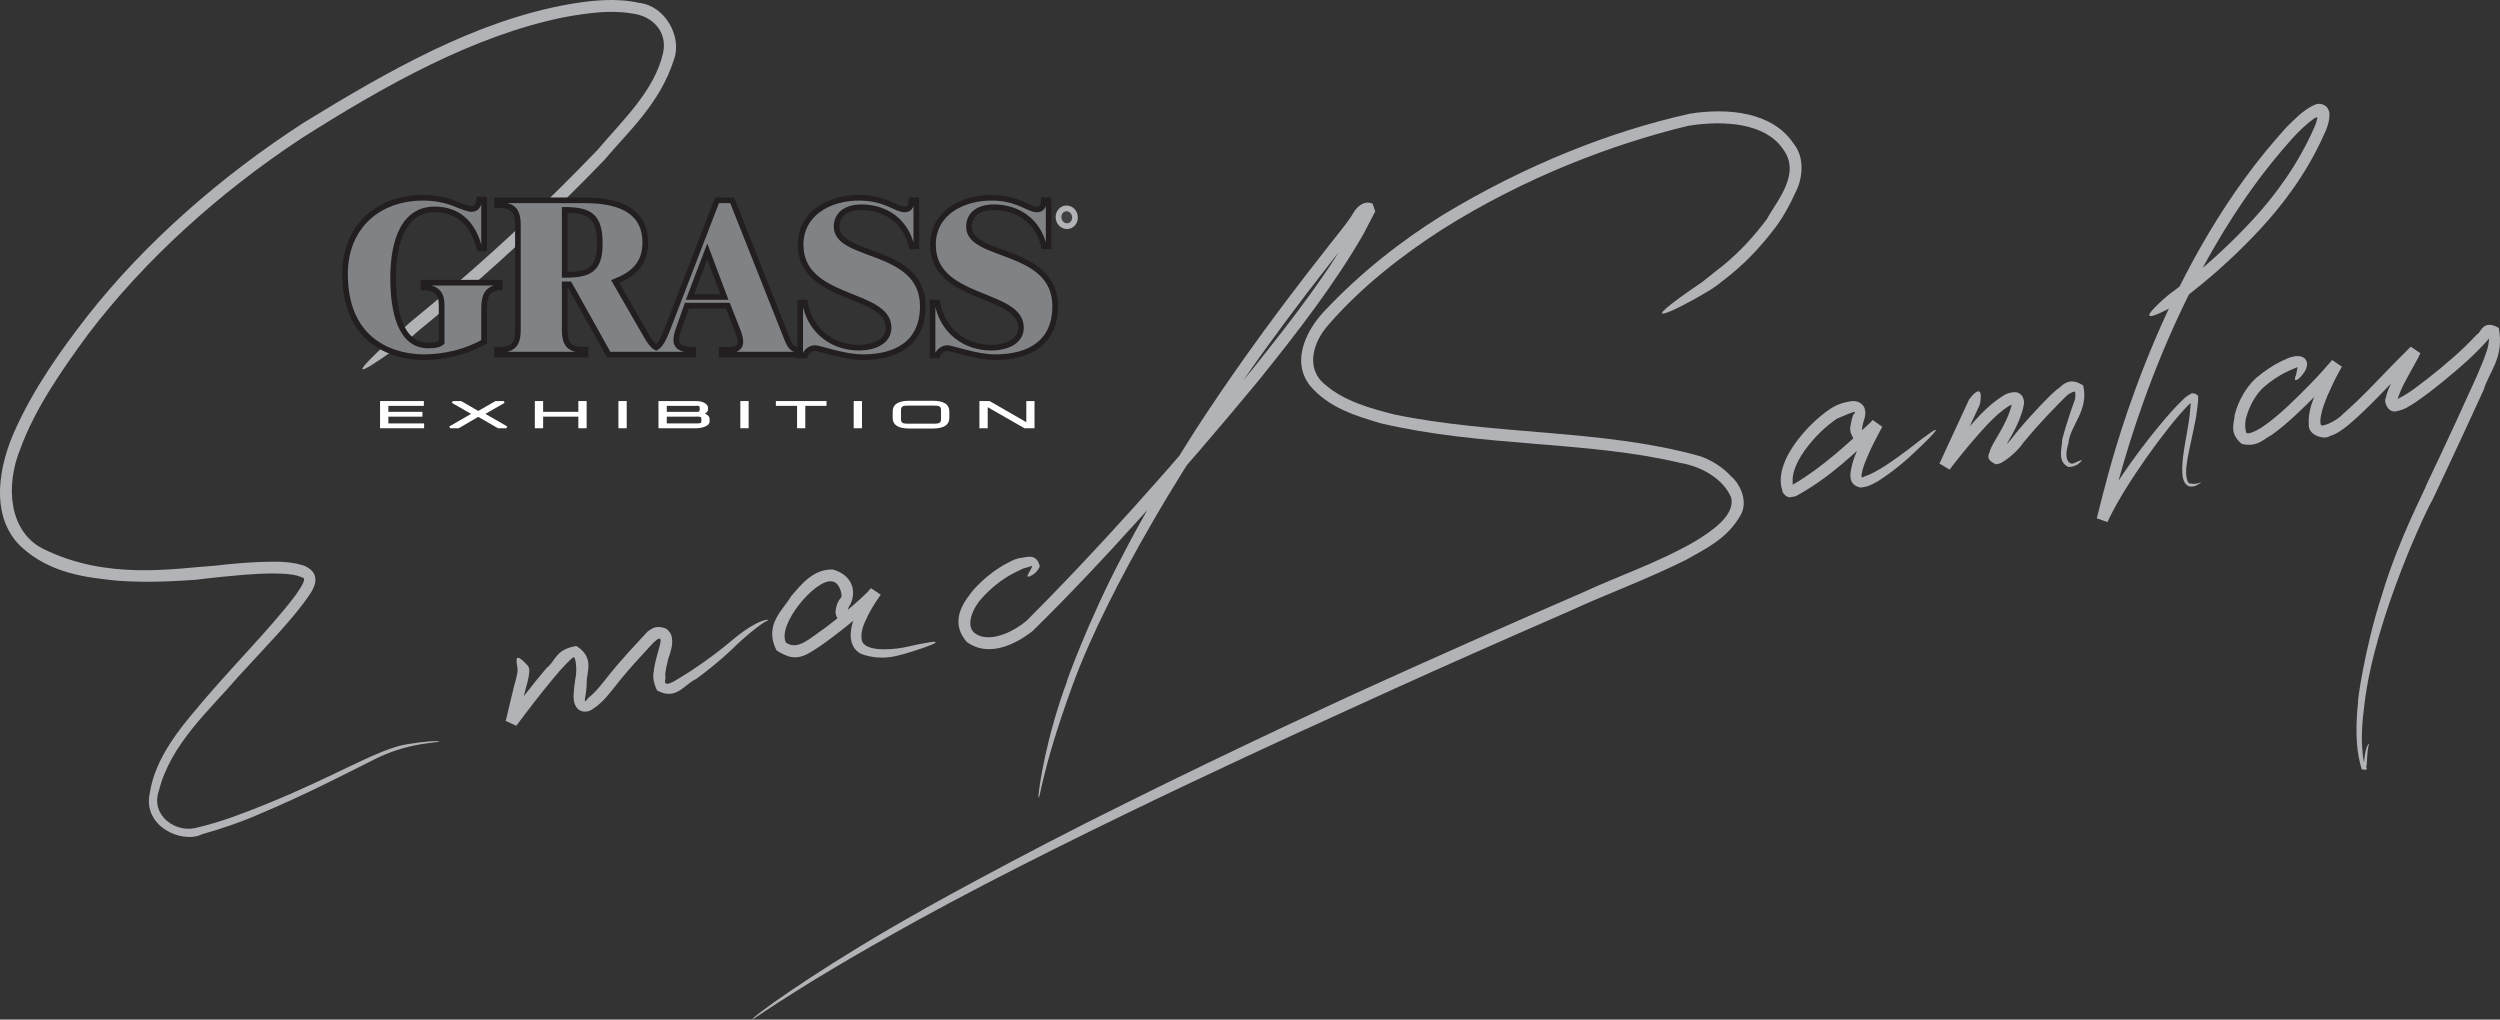 <?xml version="1.0" encoding="UTF-8"?>
<svg xmlns="http://www.w3.org/2000/svg" xmlns:xlink="http://www.w3.org/1999/xlink" width="438.1pt" height="178.68pt" viewBox="0 0 438.1 178.68" version="1.1">
<rect x="0" y="0" width="438.1" height="178.68" fill="#333333" stroke="none"/>
<defs>
<g>
<symbol overflow="visible" id="glyph0-0">
<path style="stroke:none;" d=""/>
</symbol>
<symbol overflow="visible" id="glyph0-1">
<path style="stroke:none;" d="M 0.969 0 L 8.453 0 L 8.453 -0.844 L 2.188 -0.844 L 2.188 -2.031 L 8.156 -2.031 L 8.156 -2.875 L 2.188 -2.875 L 2.188 -3.922 L 8.406 -3.922 L 8.406 -4.766 L 0.734 -4.766 L 0.734 0 Z M 0.969 0 "/>
</symbol>
<symbol overflow="visible" id="glyph0-2">
<path style="stroke:none;" d="M 0.219 0 L 1.719 0 L 5.125 -2 L 8.578 0 L 10.047 0 L 10.219 -0.312 L 6.375 -2.516 L 9.75 -4.453 L 9.594 -4.766 L 8.156 -4.766 L 5.125 -3.031 L 2.141 -4.766 L 0.672 -4.766 L 0.5 -4.453 L 3.875 -2.516 L 0.047 -0.312 Z M 0.219 0 "/>
</symbol>
<symbol overflow="visible" id="glyph0-3">
<path style="stroke:none;" d="M 0.969 0 L 2.188 0 L 2.188 -2.031 L 8.359 -2.031 L 8.359 0 L 9.812 0 L 9.812 -4.766 L 8.359 -4.766 L 8.359 -2.875 L 2.188 -2.875 L 2.188 -4.766 L 0.734 -4.766 L 0.734 0 Z M 0.969 0 "/>
</symbol>
<symbol overflow="visible" id="glyph0-4">
<path style="stroke:none;" d="M 1 0 L 2.219 0 L 2.219 -4.766 L 0.766 -4.766 L 0.766 0 Z M 1 0 "/>
</symbol>
<symbol overflow="visible" id="glyph0-5">
<path style="stroke:none;" d="M 8.25 -1.266 C 8.25 -0.875 8.141 -0.844 7.219 -0.844 L 2.188 -0.844 L 2.188 -2.031 L 7.062 -2.031 C 7.969 -2.031 8.25 -2.125 8.25 -1.578 Z M 7.953 -3.234 C 7.953 -2.797 7.641 -2.875 7.094 -2.875 L 2.188 -2.875 L 2.188 -3.922 L 7.156 -3.922 C 7.453 -3.922 7.953 -4.031 7.953 -3.641 Z M 0.969 0 L 7.344 0 C 8.562 0 9.688 -0.5 9.688 -1.125 L 9.688 -1.641 C 9.688 -2.312 8.781 -2.672 8.219 -2.688 L 8.219 -2.359 C 8.891 -2.406 9.406 -2.906 9.406 -3.234 L 9.406 -3.609 C 9.406 -4.109 8.766 -4.766 7.234 -4.766 L 0.734 -4.766 L 0.734 0 Z M 0.969 0 "/>
</symbol>
<symbol overflow="visible" id="glyph0-6">
<path style="stroke:none;" d="M 3.891 0 L 5.094 0 L 5.094 -3.922 L 8.812 -3.922 L 8.812 -4.766 L -0.062 -4.766 L -0.062 -3.922 L 3.656 -3.922 L 3.656 0 Z M 3.891 0 "/>
</symbol>
<symbol overflow="visible" id="glyph0-7">
<path style="stroke:none;" d="M 9.016 -1.562 C 9.016 -0.797 8.484 -0.797 7.531 -0.797 L 3.5 -0.797 C 2.547 -0.797 2 -0.797 2 -1.562 L 2 -3.203 C 2 -3.969 2.547 -3.969 3.5 -3.969 L 7.531 -3.969 C 8.484 -3.969 9.016 -3.969 9.016 -3.203 Z M 0.547 -1.781 C 0.547 -0.672 1.406 0.047 3.391 0.047 L 7.625 0.047 C 9.609 0.047 10.469 -0.672 10.469 -1.781 L 10.469 -2.984 C 10.469 -4.094 9.609 -4.812 7.625 -4.812 L 3.391 -4.812 C 1.406 -4.812 0.547 -4.094 0.547 -2.984 Z M 0.547 -1.781 "/>
</symbol>
<symbol overflow="visible" id="glyph0-8">
<path style="stroke:none;" d="M 0.906 0 L 2.125 0 L 2.125 -3.688 L 8.562 0 L 10.328 0 L 10.328 -4.766 L 8.891 -4.766 L 8.891 -1.062 L 2.453 -4.766 L 0.672 -4.766 L 0.672 0 Z M 0.906 0 "/>
</symbol>
</g>
<clipPath id="clip1">
  <path d="M 131 19 L 316 19 L 316 178.68 L 131 178.68 Z M 131 19 "/>
</clipPath>
<clipPath id="clip2">
  <path d="M 391 56 L 438.102 56 L 438.102 135 L 391 135 Z M 391 56 "/>
</clipPath>
</defs>
<g id="surface1">
<path style=" stroke:none;fill-rule:nonzero;fill:rgb(69.398%,70.2%,71.399%);fill-opacity:1;" d="M 72.59 58.637 C 72.031 59.098 71.828 59.266 71.062 59.828 C 65.762 63.777 57.918 69.07 69.52 58.578 C 69.734 58.387 70.738 57.477 71.266 57.031 C 71.836 56.277 86.422 45.348 104.766 26.215 C 108.844 21.336 114.762 15.922 116.219 9.18 C 116.938 5.621 114.457 2.754 110.617 2.344 C 106.938 1.715 102.906 2.293 98.941 3 C 83.035 6.191 67.344 15.027 52.777 24.27 C 38.254 33.855 25.227 45.684 15.402 58.625 C 10.613 65.145 6.105 71.73 3.59 78.582 C 0.832 85.297 1.668 93.145 7.473 96.133 C 18.723 101.754 30.477 99.605 37.707 99.129 C 45.293 98.215 49.809 98.449 49.82 98.496 C 49.82 98.496 50.547 98.512 51.945 98.766 C 52.645 98.98 53.535 98.98 54.629 99.996 C 55.973 101.41 54.887 103.258 54.332 104.082 C 51.574 108.262 46.898 112.953 41.73 118.605 C 36.863 124.316 29.895 130.336 27.844 138.57 C 26.316 142.879 30.832 146.203 34.754 144.973 C 38.848 144.004 42.758 142.48 46.422 141 C 58.887 135.996 66.387 131.117 71.543 130.387 C 76.551 129.57 77.898 129.965 76.484 130.043 C 75.117 130.281 70.879 130.434 65.641 133.055 C 60.406 135.676 53.621 139.211 45.895 142.469 C 46.672 142.066 42.602 144.168 35.414 146.188 C 31.984 147.922 24.945 144.895 26.25 138.965 C 27.027 133.965 30.066 129.473 33.328 125.547 C 39.82 117.594 47.297 110.328 51.844 104.234 C 53 102.555 53.785 101.289 52.922 101.188 C 51.863 100.691 50.426 100.574 49.371 100.531 C 47.18 100.441 45.883 100.551 45.887 100.539 C 45.883 100.516 41.691 100.691 34.219 101.605 C 30.387 101.852 25.828 102.156 20.5 101.754 C 15.336 101.207 8.812 100.586 3.602 95.715 C -1.848 90.387 -0.266 81.57 2.785 75.039 C 5.906 68.176 10.387 61.703 15.406 55.266 C 25.484 42.48 38.691 30.895 53.258 21.469 C 68.004 12.449 83.305 3.641 99.762 0.73 C 103.82 0.051 107.965 -0.406 112.098 0.52 C 116.605 1.066 119.555 6.48 118.113 10.406 C 115.617 18.242 110.113 23.012 105.883 28.062 C 87.559 47.078 73.195 57.859 72.59 58.637 "/>
<path style=" stroke:none;fill-rule:nonzero;fill:rgb(69.398%,70.2%,71.399%);fill-opacity:1;" d="M 90.672 117.574 C 90.68 117.488 90.727 117.469 90.695 117.312 C 90.727 116.531 89.641 113.508 92.531 116.699 C 92.59 116.766 92.77 117.129 92.742 117.391 C 92.824 117.746 92.605 119.109 92.129 120.648 C 91.914 121.516 91.656 122.562 91.375 123.758 L 90.922 125.66 L 90.684 126.688 L 90.668 126.754 L 90.656 126.801 C 91.055 126.996 87.156 125.191 88.812 125.949 L 88.895 125.836 L 89.059 125.613 L 89.395 125.164 C 91.211 122.746 93.324 119.965 95.758 117.086 C 97.426 115.824 97.285 113.805 101.008 113.199 C 104.32 115.297 102.719 117.891 102.812 119.727 C 102.848 121.656 101.914 123.992 103.086 122.297 C 104.398 121.309 105.598 119.715 106.691 118.332 C 109.098 115.324 111.445 112.895 113.465 110.691 C 114.66 109.785 115.277 109.672 116.688 110.137 C 117.957 111.023 117.77 112.145 117.797 112.785 C 117.555 114.574 117.137 115.043 116.98 115.996 C 116.562 117.602 116.562 118.453 116.562 118.449 C 116.973 118.531 115.324 121.238 118.992 118.863 C 121.863 117.168 125.445 114.605 128.152 112.312 C 132.879 108.301 135.164 108.395 134.48 108.766 C 133.902 108.934 131.449 110.742 128.727 113.332 C 129.051 113.086 125.758 116.266 121.973 118.996 C 119.941 119.887 118.512 122.848 115.137 120.988 C 113.945 118.484 114.766 117.43 114.582 117.375 C 114.594 117.383 114.715 116.328 115.199 114.641 C 115.777 112.613 116.367 110.863 114.473 112.648 C 112.527 114.785 110.152 117.25 107.973 120.055 C 106.785 121.52 105.738 123.051 103.734 124.34 C 103.371 124.609 102.086 125.113 101.16 124.129 C 100.496 123.281 100.566 122.66 100.512 122.078 C 100.527 120.938 100.691 119.992 100.812 119.016 C 101.211 117.363 100.844 114.789 100.449 115.207 C 100.043 115.406 98.125 117.449 97.164 118.637 C 94.828 121.418 92.75 124.152 90.98 126.516 L 90.656 126.953 L 90.496 127.168 L 90.484 127.184 C 90.883 127.375 86.977 125.578 88.633 126.328 L 88.641 126.297 L 88.656 126.23 L 88.684 126.102 L 88.922 125.082 L 89.371 123.199 C 89.652 122.016 89.906 120.977 90.121 120.105 C 90.684 118.195 90.738 117.457 90.672 117.574 "/>
<path style=" stroke:none;fill-rule:nonzero;fill:rgb(69.398%,70.2%,71.399%);fill-opacity:1;" d="M 148.5 107.402 C 148.492 107.508 148.484 107.543 148.43 107.684 C 148.164 108.562 147.688 110.727 146.488 107.746 C 146.461 107.691 146.422 107.406 146.426 107.258 C 146.453 107.312 146.355 105.812 147.438 104.664 C 147.605 104.301 147.18 101.848 145.605 101.867 C 142.801 101.645 136.148 109.445 137.73 112.609 C 139.836 114.09 142.078 111.715 144.57 110.047 C 146.879 108.305 148.98 106.578 150.68 105.027 L 151.859 103.91 C 152.066 103.723 152.18 103.574 152.309 103.43 L 152.5 103.215 L 152.547 103.164 L 152.57 103.141 C 152.203 102.887 155.828 105.293 154.289 104.281 L 154.285 104.289 L 154.273 104.309 L 154.172 104.449 C 153.645 105.199 153.203 105.875 152.879 106.441 C 152.215 107.57 151.914 108.242 151.918 108.238 C 152.047 108.168 150.695 110.113 151.004 112.125 C 151.383 114.133 155.645 113.934 158.191 113.5 C 167.516 111.395 164.102 112.922 158.23 114.668 C 158.535 114.395 155.082 116.152 150.879 114.578 C 148.41 113.27 149.07 110.199 149.449 109.016 C 149.895 107.562 150.371 106.707 150.367 106.703 C 150.367 106.707 150.719 105.977 151.453 104.789 L 152.082 103.824 L 152.457 103.289 L 152.555 103.148 L 152.605 103.078 L 152.609 103.07 C 152.234 102.812 155.895 105.238 154.34 104.219 L 154.324 104.238 L 154.289 104.277 L 154.02 104.609 C 153.254 105.52 152.527 106.148 151.629 106.957 C 149.879 108.523 147.785 110.25 145.426 111.996 C 144.242 112.871 143.023 113.75 141.605 114.543 C 139.508 115.664 138.031 115.227 136.074 113.969 C 133.793 109.477 137.246 106.898 138.629 104.492 C 140.477 102.324 142.594 99.699 145.926 99.797 C 149.246 100.711 150.199 103.465 148.996 105.953 C 148.523 106.504 148.496 107.371 148.5 107.402 "/>
<path style=" stroke:none;fill-rule:nonzero;fill:rgb(69.398%,70.2%,71.399%);fill-opacity:1;" d="M 177.359 98.25 C 177.797 98.047 177.961 97.973 178.598 97.805 C 179.5 97.836 181.613 96.637 182.215 99.258 C 181.57 100.617 180.797 100.789 180.406 101.023 C 179.996 101.145 179.945 100.973 180.324 100.328 C 180.48 100.043 180.871 99.457 180.906 99.051 C 181.672 98.938 180.164 99.414 179.406 99.586 C 179.273 99.633 178.59 99.949 178.238 100.137 C 178.078 100.273 175.246 101.312 172.102 104.777 C 170.68 106.227 168.988 109.645 170.875 111 C 173.09 112.582 176.984 111.207 179.934 108.742 C 191.383 97.336 206.133 81.027 219.777 64.34 C 226.48 55.895 233.223 47.348 237.895 38.52 L 238.754 36.871 C 239.137 37.148 238.488 35.098 239.727 37.285 C 239.676 37.723 239.715 37.531 239.574 37.637 C 239.074 37.887 238.48 39.367 237.645 40.32 C 236.137 42.27 234.656 44.121 233.227 45.949 C 230.367 49.594 227.711 53.07 225.305 56.312 C 215.672 69.277 210.02 78.418 210.004 78.402 C 209.977 78.34 194.523 101.863 187.836 120.41 C 182.141 136.059 182.148 141.281 181.98 139.445 C 182.105 137.707 183.363 129.176 186.98 119.402 C 186.516 120.395 190.73 108.652 196.688 97.422 C 202.496 86.125 209.578 75.25 209.57 75.25 C 209.594 75.27 215.254 66.23 224.859 53.438 C 227.258 50.238 229.902 46.809 232.738 43.211 C 234.09 41.438 235.77 39.512 236.898 37.746 C 237.246 37.156 237.578 36.539 238.312 35.992 C 238.68 35.73 239.172 35.469 239.84 35.508 L 240.352 35.613 L 240.539 35.695 C 241.453 38.398 240.777 36.477 240.973 37.09 L 240.922 37.195 L 240.703 37.609 L 238.961 40.965 C 233.918 49.75 227.355 58.238 220.637 66.582 C 206.953 83.148 192.766 99.02 180.926 110.605 C 177.762 113.094 173.109 115.176 169.445 112.523 C 166.078 108.676 169.277 105.066 170.594 103.344 C 174.105 99.516 177.105 98.449 177.359 98.25 "/>
<g clip-path="url(#clip1)" clip-rule="nonzero">
<path style=" stroke:none;fill-rule:nonzero;fill:rgb(69.398%,70.2%,71.399%);fill-opacity:1;" d="M 301.414 49.602 C 300.797 50.059 300.594 50.254 299.734 50.785 C 293.688 54.508 284.887 58.52 298.266 49.441 C 298.508 49.27 299.602 48.395 300.148 47.949 C 300.441 47.594 304.777 44.91 309.629 38.387 C 311.391 35.137 315.738 30.398 312.402 26.055 C 309.395 21.676 302.398 20.996 295.848 22.047 C 282.66 25.227 267.254 31.059 252.828 40.141 C 245.664 44.73 238.594 50.262 232.805 56.902 C 229.902 60.148 228.773 64.828 232.367 67.527 C 235.57 70.27 240.098 71.566 244.41 72.652 C 262.094 76.281 280.77 75.195 297.641 79.863 C 299.816 80.512 301.93 81.906 303.371 83.477 C 305.004 84.859 306.355 87.93 305.051 90.219 C 302.703 94.457 298.766 96.223 295.344 98.168 C 288.188 101.707 281.305 104.184 275.07 107.078 C 250.004 117.973 233.527 125.648 233.52 125.637 C 233.535 125.641 190.273 145.066 161.148 161.074 C 136.449 174.668 130.004 180.344 132.172 178.262 C 134.402 176.305 146.246 168.047 161.551 159.535 C 159.93 160.379 178.195 150.137 197.383 140.695 C 216.523 131.16 236.371 122.055 236.367 122.051 C 236.371 122.062 252.656 114.527 277.398 103.809 C 283.496 100.957 290.555 98.617 297.07 94.848 C 300.047 93.027 304.082 90.297 303.375 87.211 C 302.086 84.055 298.332 81.75 294.395 81.109 C 278.074 77.219 259.863 78.383 241.93 74.172 C 237.59 72.859 232.91 71.512 229.586 67.609 C 225.957 62.996 229.371 57.281 232.281 54.309 C 238.5 47.734 245.508 42.219 252.797 37.691 C 267.504 28.789 282.488 22.945 296.16 19.918 C 302.859 18.863 310.66 19.621 314.332 25.199 C 316.387 27.715 315.809 31.531 314.68 33.641 C 313.633 35.965 312.488 38.023 311.223 39.723 C 306.125 46.523 301.73 49.219 301.414 49.602 "/>
</g>
<path style=" stroke:none;fill-rule:nonzero;fill:rgb(69.398%,70.2%,71.399%);fill-opacity:1;" d="M 326.301 75.363 C 326.301 75.48 326.297 75.523 326.246 75.676 C 325.977 76.672 325.43 78.777 324.301 75.762 C 324.285 75.703 324.23 75.422 324.223 75.277 C 324.152 75.387 324.359 73.742 324.75 72.719 C 325.898 71.539 323.801 72.594 321.895 73.371 C 320.02 74.645 317.926 76.59 316.254 78.934 C 315.422 80.105 314.688 81.41 314.332 82.762 C 314.133 83.434 314.109 84.105 314.164 84.742 C 313.953 85.059 314.93 85.34 313.789 85.66 C 313.727 84.625 313.918 85.211 314.242 84.887 C 319.422 81.898 324.359 77.234 327.73 74.07 L 328.02 73.77 L 328.164 73.621 L 328.184 73.602 C 331.523 75.973 329.105 74.266 329.848 74.801 L 329.844 74.812 L 329.816 74.859 L 329.766 74.953 L 329.367 75.691 L 328.648 77.059 C 328.211 77.914 327.844 78.668 327.562 79.293 C 327.004 80.539 326.754 81.254 326.762 81.254 C 326.914 80.742 325.531 84.438 326.664 83.523 C 328.957 82.793 331.984 80.551 334.281 78.852 C 342.078 72.699 339.434 75.637 334.859 79.863 C 335.094 79.652 332.434 82.207 329.109 84.316 C 328.23 84.797 327.367 85.348 326.031 85.434 C 323.742 84.996 324.305 82.805 324.359 82.348 C 324.668 80.742 325.09 79.871 325.07 79.855 C 325.082 79.863 325.359 79.074 325.973 77.797 C 326.273 77.156 326.656 76.391 327.113 75.523 L 327.844 74.152 L 327.941 73.973 L 327.992 73.879 L 328.027 73.809 L 328.035 73.801 C 327.672 73.531 331.219 76.066 329.715 74.996 L 329.402 75.324 L 328.762 75.969 C 325.098 79.23 320.812 83.645 314.664 86.965 L 313.699 87.145 C 313.008 87.25 312.203 86.109 312.359 86.059 C 312.23 85.59 312.078 85.117 312.082 84.641 C 311.977 83.684 312.164 82.77 312.406 81.934 C 312.914 80.242 313.777 78.816 314.695 77.539 C 316.578 74.996 318.688 73.016 320.859 71.562 C 322.184 70.754 323.137 70.504 324.453 70.297 C 325.066 70.227 326.141 70.371 326.664 71.328 C 327.027 72.211 326.852 72.77 326.773 73.203 C 326.207 74.93 326.348 75.09 326.301 75.363 "/>
<path style=" stroke:none;fill-rule:nonzero;fill:rgb(69.398%,70.2%,71.399%);fill-opacity:1;" d="M 345.004 70.137 C 345.066 70.004 345.09 69.957 345.215 69.809 C 346.031 68.742 347.508 67.348 347.012 70.551 C 347.004 70.609 346.941 70.883 346.891 71.008 C 346.812 71.184 345.297 74.457 343.066 79.273 L 342.203 81.145 L 341.973 81.637 L 341.859 81.883 L 341.801 82.008 L 341.773 82.07 L 341.758 82.102 C 343.34 83.051 339.594 80.824 339.984 81.047 L 339.996 81.031 L 340.688 80.129 C 341.625 78.93 342.629 77.68 343.699 76.41 C 345.969 73.914 347.93 71.16 351.5 69.078 C 351.973 68.906 352.48 68.688 353.309 68.73 C 354.801 69.059 354.738 70.566 354.648 70.953 C 354.445 72.059 354.164 72.773 353.816 73.672 C 353.098 75.367 352.254 76.824 351.379 78.27 C 351.031 78.836 350.609 79.707 350.551 80.031 C 348.789 79.867 350.305 78.73 350.621 78.664 C 351.812 77.859 352.395 77.02 353.34 75.809 C 356.73 71.746 359.273 69.352 359.266 69.332 C 359.266 69.332 359.672 68.934 360.41 68.285 C 361.176 67.949 362.34 65.715 365.066 67.559 C 366.074 72.039 362.73 74.52 362.461 77.742 C 361.578 80.496 362.57 81.801 363.762 81.02 C 364.66 80.625 364.949 80.551 364.77 80.793 C 364.52 80.938 364.078 81.785 362.492 81.84 C 360.59 80.969 361.246 78.859 361.379 77.309 C 361.102 77.719 362.34 73.422 363.629 69.98 C 363.793 68.992 363.609 68.418 363.582 68.633 C 363.121 68.637 362.379 69.098 361.953 69.547 C 360.883 70.574 360.188 71.355 360.184 71.344 C 360.203 71.348 357.742 73.719 354.535 77.617 C 353.887 78.609 352.559 79.91 351.348 80.699 C 350.922 80.922 350.824 81.199 349.805 81.367 C 347.445 80.41 348.895 79.141 348.703 78.996 C 349.031 78.152 349.465 77.414 349.883 76.734 C 350.68 75.391 351.496 73.934 352.047 72.5 C 352.316 71.781 352.613 70.832 352.605 70.477 C 353.145 70.926 352.789 70.746 352.047 71.129 C 349.496 72.754 347.188 75.559 345.129 77.934 C 344.102 79.16 343.125 80.375 342.223 81.543 L 341.887 81.98 L 341.723 82.195 L 341.684 82.246 L 341.664 82.273 L 341.652 82.285 C 340.859 81.816 343.418 83.355 339.871 81.234 L 339.926 81.113 L 340.379 80.141 L 341.23 78.289 C 343.43 73.543 344.922 70.312 345.004 70.137 "/>
<path style=" stroke:none;fill-rule:nonzero;fill:rgb(69.398%,70.2%,71.399%);fill-opacity:1;" d="M 381.18 53.402 C 380.922 53.594 380.828 53.66 380.453 53.863 C 377.867 55.328 374.062 56.953 379.18 52.387 C 379.27 52.297 379.719 51.91 379.953 51.723 C 380.219 51.434 386.879 47.027 394.742 38.543 C 398.656 34.293 402.656 28.926 405.543 22.355 C 405.871 21.676 406.133 20.793 406.141 20.195 C 406.68 19.586 406.566 20.578 405.711 20.645 C 404.363 21.535 402.945 22.922 401.766 24.195 C 399.23 27.027 396.855 29.953 394.633 33.059 C 376.68 58.078 370.23 88.656 370.168 88.418 C 370.168 88.418 370.086 88.715 369.934 89.266 C 369.859 89.539 369.766 89.875 369.66 90.27 L 369.484 90.902 L 369.379 91.289 L 369.379 91.297 C 368.539 91.004 371.246 91.957 367.504 90.645 L 367.508 90.633 L 367.52 90.613 L 367.562 90.527 L 367.652 90.352 C 368.602 88.422 370.121 85.875 372.027 83.074 C 373.934 80.273 376.215 77.211 378.688 74.25 C 379.93 72.773 381.188 71.312 382.598 69.977 C 382.867 69.711 383.473 69.191 383.891 69.059 C 383.816 68.746 385.391 68.973 385.195 69.66 C 385.23 70.016 385.191 70.227 385.172 70.473 C 385.07 71.414 384.965 72.27 384.828 73.16 C 383.738 78.93 382.371 82.918 383.547 84.664 C 385.375 85.164 386.07 84.031 385.535 84.699 C 385.254 84.812 384.777 85.379 383.699 85.242 C 382.477 84.848 382.406 83.305 382.414 82.078 C 382.434 79.422 383.305 76.094 383.746 72.57 C 383.723 72.762 383.754 72.355 383.832 71.504 C 383.863 71.09 383.926 70.531 383.941 69.973 C 384.457 70.172 384.445 70.262 383.633 70.84 C 381.445 73.035 378.715 76.566 376.145 80.184 C 373.586 83.82 371.176 87.641 369.723 90.629 L 369.457 91.18 L 369.328 91.441 L 369.312 91.477 L 369.309 91.484 C 368.477 91.191 371.172 92.148 367.441 90.832 L 367.445 90.812 L 367.465 90.742 L 367.5 90.598 L 367.77 89.523 C 367.941 88.848 368.09 88.254 368.211 87.77 C 368.457 86.797 368.598 86.238 368.598 86.238 C 368.707 86.48 375.211 56.109 393.453 31.152 C 395.715 28.051 398.125 25.121 400.699 22.273 C 402.094 20.934 403.297 19.574 405.266 18.523 C 405.656 18.363 406.656 17.75 407.762 18.766 C 408.453 19.793 408.164 20.344 408.156 20.906 C 408.012 21.938 407.566 22.984 407.203 23.703 C 404.215 30.391 400.047 35.863 396.098 40.137 C 388.137 48.688 381.465 53.098 381.18 53.402 "/>
<g clip-path="url(#clip2)" clip-rule="nonzero">
<path style=" stroke:none;fill-rule:nonzero;fill:rgb(69.398%,70.2%,71.399%);fill-opacity:1;" d="M 401.129 62.691 C 401.539 62.566 401.695 62.52 402.246 62.414 C 402.695 62.422 403.934 62.211 404.289 63.594 C 404.328 64.402 404.027 64.867 403.805 65.219 C 403.328 65.949 402.832 66.402 402.512 66.57 C 402.191 66.719 402.086 66.574 402.238 65.98 C 402.457 65.867 402.738 63.117 402.715 64.285 C 402.621 64.336 402.113 64.562 401.863 64.637 C 401.844 64.711 399.391 65.484 396.703 67.84 C 395.395 69.012 394.191 71.027 393.59 73.281 C 393.301 74.43 393.527 76.117 393.797 75.914 C 394.363 76.062 395.988 75.223 397.156 74.328 C 399.703 72.477 402.234 69.977 404.816 67.34 C 406.113 66.02 407.395 64.602 408.637 63.145 L 408.664 63.109 C 409.434 63.625 406.988 61.91 410.391 64.258 L 410.262 64.492 L 409.734 65.441 L 409.062 66.738 L 407.828 69.418 C 407.125 71.07 406.336 73.531 406.715 74.438 C 406.715 74.934 409.379 73.906 410.59 72.539 C 413.73 69.824 416.66 66.633 419.68 63.539 L 421.996 61.223 L 422.289 60.934 L 422.438 60.789 L 422.477 60.754 C 425.812 63.023 423.387 61.414 424.125 61.934 L 424.074 62.043 L 423.68 62.852 L 422.891 64.289 C 421.867 66.141 420.746 68.055 420.199 69.809 C 420.27 70.227 419.922 70.48 419.645 70.457 C 419.699 69.586 420.062 70.148 420.473 69.746 C 421.289 69.367 422.176 68.766 422.953 68.223 C 424.605 66.992 426.215 65.746 427.754 64.477 C 429.289 63.199 430.766 61.906 432.133 60.578 L 434.102 58.566 C 434.738 58.398 435.055 55.824 437.887 57.465 C 438.883 62.703 436.164 65.172 435.234 68.328 C 429.863 80.098 426.137 87.793 426.164 87.812 C 426.016 87.719 416.145 107.859 414.328 123.539 C 413.898 126.805 413.77 129.539 414.008 131.711 C 414.043 132.816 414.328 133.738 414.473 134.57 C 413.676 134.816 414.449 133.305 414.328 132.93 C 414.605 130.402 415.387 129.969 415.07 130.625 C 415 130.953 414.875 131.57 414.836 132.535 C 414.809 133.016 414.781 133.559 414.734 134.176 C 414.359 134.34 415.477 135.125 413.871 134.82 L 413.59 133.785 C 412.832 130.895 412.789 127.023 413.246 122.887 C 413.008 123.738 414.277 113.816 417.438 104.164 C 420.352 94.395 425.266 85.215 425.105 85.191 C 425.066 85.18 428.801 77.559 433.988 66.012 C 434.605 64.574 435.289 63.039 435.773 61.508 C 436.316 60.059 436.168 57.906 436.398 59.062 C 434.238 61.668 431.102 64.422 428.047 66.906 C 426.465 68.184 424.922 69.395 423.113 70.617 C 422.164 71.176 421.418 71.82 419.828 72.086 C 418.402 72.359 417.68 70.199 418.078 69.805 C 418.195 69.129 418.406 68.609 418.609 68.074 C 419.48 66.039 420.57 64.211 421.582 62.371 L 421.945 61.695 L 422.098 61.383 L 422.164 61.238 L 422.199 61.164 C 420.703 60.141 424.262 62.512 423.879 62.285 L 423.844 62.32 L 422.723 63.41 L 420.504 65.668 C 417.535 68.719 414.645 71.855 411.328 74.648 C 410.527 75.266 409.438 76.09 408.289 76.41 C 407.426 77.094 404.555 76.398 404.586 74.48 C 404.438 71.805 405.402 69.996 406.152 68.055 L 407.461 65.297 L 408.172 63.973 L 408.535 63.324 L 408.578 63.242 C 407.07 62.168 410.672 64.652 410.281 64.414 L 410.254 64.449 L 410.129 64.594 L 409.891 64.871 C 408.605 66.375 407.309 67.762 406.004 69.098 C 403.383 71.746 400.879 74.219 398.121 76.195 C 396.641 76.98 395.488 78.453 392.848 77.781 C 390.535 75.855 391.547 74.16 391.609 72.672 C 392.328 69.949 393.773 67.703 395.324 66.273 C 398.582 63.52 400.812 62.91 401.129 62.691 "/>
</g>
<path style=" stroke:none;fill-rule:nonzero;fill:rgb(50.2%,50.999%,52.199%);fill-opacity:1;" d="M 87.57 49.535 L 74.203 49.535 L 74.203 50.367 C 76.406 50.445 77.395 51.242 77.395 53.52 L 77.395 60.012 C 77.016 60.316 76.52 60.543 75.039 60.543 C 70.18 60.543 68.891 54.547 68.891 48.699 C 68.891 44.559 69.688 36.699 76.18 36.699 C 80.547 36.699 83.012 39.473 84 43.535 L 84.836 43.535 L 84.836 34.953 L 84 34.953 C 83.926 35.602 83.734 36.625 82.633 36.625 C 82.027 36.625 80.508 36.02 79.711 35.676 C 78.113 35.031 76.066 34.652 74.203 34.652 C 66.117 34.652 60.461 39.852 60.461 48.016 C 60.461 60.922 70.258 62.594 74.168 62.594 C 77.887 62.594 81.609 61.719 84.836 59.898 L 84.836 54.016 C 84.836 51.699 85.48 50.52 87.57 50.367 "/>
<path style="fill:none;stroke-width:9.92;stroke-linecap:butt;stroke-linejoin:miter;stroke:rgb(13.699%,12.199%,12.5%);stroke-opacity:1;stroke-miterlimit:4;" d="M 875.703 1291.448 L 742.031 1291.448 L 742.031 1283.128 C 764.062 1282.347 773.945 1274.378 773.945 1251.605 L 773.945 1186.683 C 770.156 1183.636 765.195 1181.37 750.391 1181.37 C 701.797 1181.37 688.906 1241.331 688.906 1299.808 C 688.906 1341.214 696.875 1419.808 761.797 1419.808 C 805.469 1419.808 830.117 1392.073 840 1351.448 L 848.359 1351.448 L 848.359 1437.269 L 840 1437.269 C 839.258 1430.784 837.344 1420.55 826.328 1420.55 C 820.273 1420.55 805.078 1426.605 797.109 1430.042 C 781.133 1436.487 760.664 1440.277 742.031 1440.277 C 661.172 1440.277 604.609 1388.284 604.609 1306.644 C 604.609 1177.581 702.578 1160.862 741.68 1160.862 C 778.867 1160.862 816.094 1169.612 848.359 1187.816 L 848.359 1246.644 C 848.359 1269.808 854.805 1281.605 875.703 1283.128 Z M 875.703 1291.448 " transform="matrix(0.1,0,0,-0.1,0,178.68)"/>
<path style=" stroke:none;fill-rule:nonzero;fill:rgb(50.2%,50.999%,52.199%);fill-opacity:1;" d="M 120.902 52.039 L 123.938 44.066 L 126.938 52.039 Z M 98.957 48.164 L 98.957 36.777 C 103.512 36.777 105.105 37.992 105.105 42.738 C 105.105 47.332 103.211 48.164 98.957 48.164 M 137.91 59.328 L 128.305 35.105 L 125.648 35.105 L 116.953 57.695 C 116.23 59.559 115.707 60.461 114.992 60.906 C 114.332 60.535 113.902 59.898 113.348 58.949 L 107.805 49.344 C 111.031 48.055 113.078 46.191 113.078 42.512 C 113.078 37.613 109.59 35.105 102.523 35.105 L 87.113 35.105 L 87.113 35.941 C 89.73 35.941 90.758 36.586 90.758 39.512 L 90.758 57.734 C 90.758 60.656 89.73 61.305 87.113 61.305 L 87.113 62.141 L 102.602 62.141 L 102.602 61.305 C 99.984 61.305 98.957 60.656 98.957 57.734 L 98.957 49.836 L 99.793 49.836 L 106.664 62.141 L 121.469 62.141 L 121.469 61.305 C 119.156 61.305 118.508 60.582 118.508 59.594 C 118.508 58.871 118.699 58.305 119.004 57.469 L 120.371 53.559 L 127.547 53.559 L 129.328 58.074 C 129.52 58.605 129.746 59.289 129.746 59.898 C 129.746 60.809 129.062 61.305 128.191 61.305 L 126.48 61.305 L 126.48 62.141 L 140.148 62.141 L 140.148 61.305 C 138.898 61.188 138.594 61 137.91 59.328 "/>
<path style="fill:none;stroke-width:9.92;stroke-linecap:butt;stroke-linejoin:miter;stroke:rgb(13.699%,12.199%,12.5%);stroke-opacity:1;stroke-miterlimit:4;" d="M 1209.023 1266.409 L 1239.375 1346.136 L 1269.375 1266.409 Z M 989.57 1305.159 L 989.57 1419.027 C 1035.117 1419.027 1051.055 1406.878 1051.055 1359.417 C 1051.055 1313.48 1032.109 1305.159 989.57 1305.159 Z M 1379.102 1193.519 L 1283.047 1435.745 L 1256.484 1435.745 L 1169.531 1209.847 C 1162.305 1191.214 1157.07 1182.191 1149.922 1177.737 C 1143.32 1181.448 1139.023 1187.816 1133.477 1197.308 L 1078.047 1293.362 C 1110.312 1306.253 1130.781 1324.886 1130.781 1361.683 C 1130.781 1410.667 1095.898 1435.745 1025.234 1435.745 L 871.133 1435.745 L 871.133 1427.386 C 897.305 1427.386 907.578 1420.941 907.578 1391.683 L 907.578 1209.456 C 907.578 1180.237 897.305 1173.753 871.133 1173.753 L 871.133 1165.394 L 1026.016 1165.394 L 1026.016 1173.753 C 999.844 1173.753 989.57 1180.237 989.57 1209.456 L 989.57 1288.441 L 997.93 1288.441 L 1066.641 1165.394 L 1214.688 1165.394 L 1214.688 1173.753 C 1191.562 1173.753 1185.078 1180.98 1185.078 1190.862 C 1185.078 1198.089 1186.992 1203.753 1190.039 1212.112 L 1203.711 1251.214 L 1275.469 1251.214 L 1293.281 1206.058 C 1295.195 1200.745 1297.461 1193.909 1297.461 1187.816 C 1297.461 1178.714 1290.625 1173.753 1281.914 1173.753 L 1264.805 1173.753 L 1264.805 1165.394 L 1401.484 1165.394 L 1401.484 1173.753 C 1388.984 1174.925 1385.938 1176.8 1379.102 1193.519 Z M 1379.102 1193.519 " transform="matrix(0.1,0,0,-0.1,0,178.68)"/>
<path style=" stroke:none;fill-rule:nonzero;fill:rgb(50.2%,50.999%,52.199%);fill-opacity:1;" d="M 146.605 39.738 C 146.605 37.422 148.504 36.32 150.93 36.32 C 155.336 36.32 158.754 38.867 159.738 43.156 L 160.574 43.156 L 160.574 35.105 L 159.738 35.105 C 159.664 36.32 159.281 36.699 158.488 36.699 C 157.047 36.699 155.145 34.652 150.512 34.652 C 145.504 34.652 140.301 37.27 140.301 42.891 C 140.301 52.836 155.715 51.09 155.715 57.43 C 155.715 59.785 153.324 60.922 150.477 60.922 C 145.922 60.922 141.934 58 141.062 53.027 L 140.227 53.027 L 140.227 62.289 L 141.062 62.289 C 141.289 61.605 142.012 61 142.844 61 C 143.645 61 147.816 62.594 151.234 62.594 C 157.234 62.594 161.715 60.012 161.715 53.672 C 161.715 43.309 146.605 45.281 146.605 39.738 "/>
<path style="fill:none;stroke-width:9.92;stroke-linecap:butt;stroke-linejoin:miter;stroke:rgb(13.699%,12.199%,12.5%);stroke-opacity:1;stroke-miterlimit:4;" d="M 1466.055 1389.417 C 1466.055 1412.581 1485.039 1423.597 1509.297 1423.597 C 1553.359 1423.597 1587.539 1398.128 1597.383 1355.237 L 1605.742 1355.237 L 1605.742 1435.745 L 1597.383 1435.745 C 1596.641 1423.597 1592.812 1419.808 1584.883 1419.808 C 1570.469 1419.808 1551.445 1440.277 1505.117 1440.277 C 1455.039 1440.277 1403.008 1414.105 1403.008 1357.894 C 1403.008 1258.441 1557.148 1275.902 1557.148 1212.503 C 1557.148 1188.948 1533.242 1177.581 1504.766 1177.581 C 1459.219 1177.581 1419.336 1206.8 1410.625 1256.527 L 1402.266 1256.527 L 1402.266 1163.909 L 1410.625 1163.909 C 1412.891 1170.745 1420.117 1176.8 1428.438 1176.8 C 1436.445 1176.8 1478.164 1160.862 1512.344 1160.862 C 1572.344 1160.862 1617.148 1186.683 1617.148 1250.081 C 1617.148 1353.714 1466.055 1333.987 1466.055 1389.417 Z M 1466.055 1389.417 " transform="matrix(0.1,0,0,-0.1,0,178.68)"/>
<path style=" stroke:none;fill-rule:nonzero;fill:rgb(50.2%,50.999%,52.199%);fill-opacity:1;" d="M 169.801 39.738 C 169.801 37.422 171.699 36.32 174.129 36.32 C 178.531 36.32 181.949 38.867 182.938 43.156 L 183.77 43.156 L 183.77 35.105 L 182.938 35.105 C 182.859 36.32 182.48 36.699 181.684 36.699 C 180.238 36.699 178.344 34.652 173.711 34.652 C 168.699 34.652 163.496 37.27 163.496 42.891 C 163.496 52.836 178.914 51.09 178.914 57.43 C 178.914 59.785 176.52 60.922 173.672 60.922 C 169.117 60.922 165.129 58 164.258 53.027 L 163.422 53.027 L 163.422 62.289 L 164.258 62.289 C 164.484 61.605 165.207 61 166.039 61 C 166.84 61 171.016 62.594 174.43 62.594 C 180.43 62.594 184.91 60.012 184.91 53.672 C 184.91 43.309 169.801 45.281 169.801 39.738 "/>
<path style="fill:none;stroke-width:9.92;stroke-linecap:butt;stroke-linejoin:miter;stroke:rgb(13.699%,12.199%,12.5%);stroke-opacity:1;stroke-miterlimit:4;" d="M 1698.008 1389.417 C 1698.008 1412.581 1716.992 1423.597 1741.289 1423.597 C 1785.312 1423.597 1819.492 1398.128 1829.375 1355.237 L 1837.695 1355.237 L 1837.695 1435.745 L 1829.375 1435.745 C 1828.594 1423.597 1824.805 1419.808 1816.836 1419.808 C 1802.383 1419.808 1783.438 1440.277 1737.109 1440.277 C 1686.992 1440.277 1634.961 1414.105 1634.961 1357.894 C 1634.961 1258.441 1789.141 1275.902 1789.141 1212.503 C 1789.141 1188.948 1765.195 1177.581 1736.719 1177.581 C 1691.172 1177.581 1651.289 1206.8 1642.578 1256.527 L 1634.219 1256.527 L 1634.219 1163.909 L 1642.578 1163.909 C 1644.844 1170.745 1652.07 1176.8 1660.391 1176.8 C 1668.398 1176.8 1710.156 1160.862 1744.297 1160.862 C 1804.297 1160.862 1849.102 1186.683 1849.102 1250.081 C 1849.102 1353.714 1698.008 1333.987 1698.008 1389.417 Z M 1698.008 1389.417 " transform="matrix(0.1,0,0,-0.1,0,178.68)"/>
<g style="fill:rgb(100%,100%,100%);fill-opacity:1;">
  <use xlink:href="#glyph0-1" x="65.869" y="75.045"/>
</g>
<g style="fill:rgb(100%,100%,100%);fill-opacity:1;">
  <use xlink:href="#glyph0-2" x="78.68" y="75.045"/>
</g>
<g style="fill:rgb(100%,100%,100%);fill-opacity:1;">
  <use xlink:href="#glyph0-3" x="92.991" y="75.045"/>
</g>
<g style="fill:rgb(100%,100%,100%);fill-opacity:1;">
  <use xlink:href="#glyph0-4" x="107.606" y="75.045"/>
</g>
<g style="fill:rgb(100%,100%,100%);fill-opacity:1;">
  <use xlink:href="#glyph0-5" x="114.66" y="75.045"/>
</g>
<g style="fill:rgb(100%,100%,100%);fill-opacity:1;">
  <use xlink:href="#glyph0-4" x="128.971" y="75.045"/>
</g>
<g style="fill:rgb(100%,100%,100%);fill-opacity:1;">
  <use xlink:href="#glyph0-6" x="136.024" y="75.045"/>
</g>
<g style="fill:rgb(100%,100%,100%);fill-opacity:1;">
  <use xlink:href="#glyph0-4" x="148.835" y="75.045"/>
</g>
<g style="fill:rgb(100%,100%,100%);fill-opacity:1;">
  <use xlink:href="#glyph0-7" x="155.889" y="75.045"/>
</g>
<g style="fill:rgb(100%,100%,100%);fill-opacity:1;">
  <use xlink:href="#glyph0-8" x="170.96" y="75.045"/>
</g>
<path style=" stroke:none;fill-rule:nonzero;fill:rgb(25.499%,25.099%,25.899%);fill-opacity:1;" d="M 188.363 37.844 C 188.504 38.695 187.977 39.488 187.191 39.617 C 186.406 39.746 185.656 39.16 185.52 38.309 C 185.379 37.457 185.906 36.664 186.691 36.535 C 187.477 36.406 188.223 36.996 188.363 37.844 "/>
<path style="fill:none;stroke-width:10.06;stroke-linecap:butt;stroke-linejoin:miter;stroke:rgb(69.398%,70.2%,71.399%);stroke-opacity:1;stroke-miterlimit:4;" d="M 1883.633 1408.362 C 1885.039 1399.847 1879.766 1391.917 1871.914 1390.628 C 1864.062 1389.339 1856.562 1395.198 1855.195 1403.714 C 1853.789 1412.23 1859.062 1420.159 1866.914 1421.448 C 1874.766 1422.737 1882.227 1416.839 1883.633 1408.362 Z M 1883.633 1408.362 " transform="matrix(0.1,0,0,-0.1,0,178.68)"/>
</g>
</svg>
